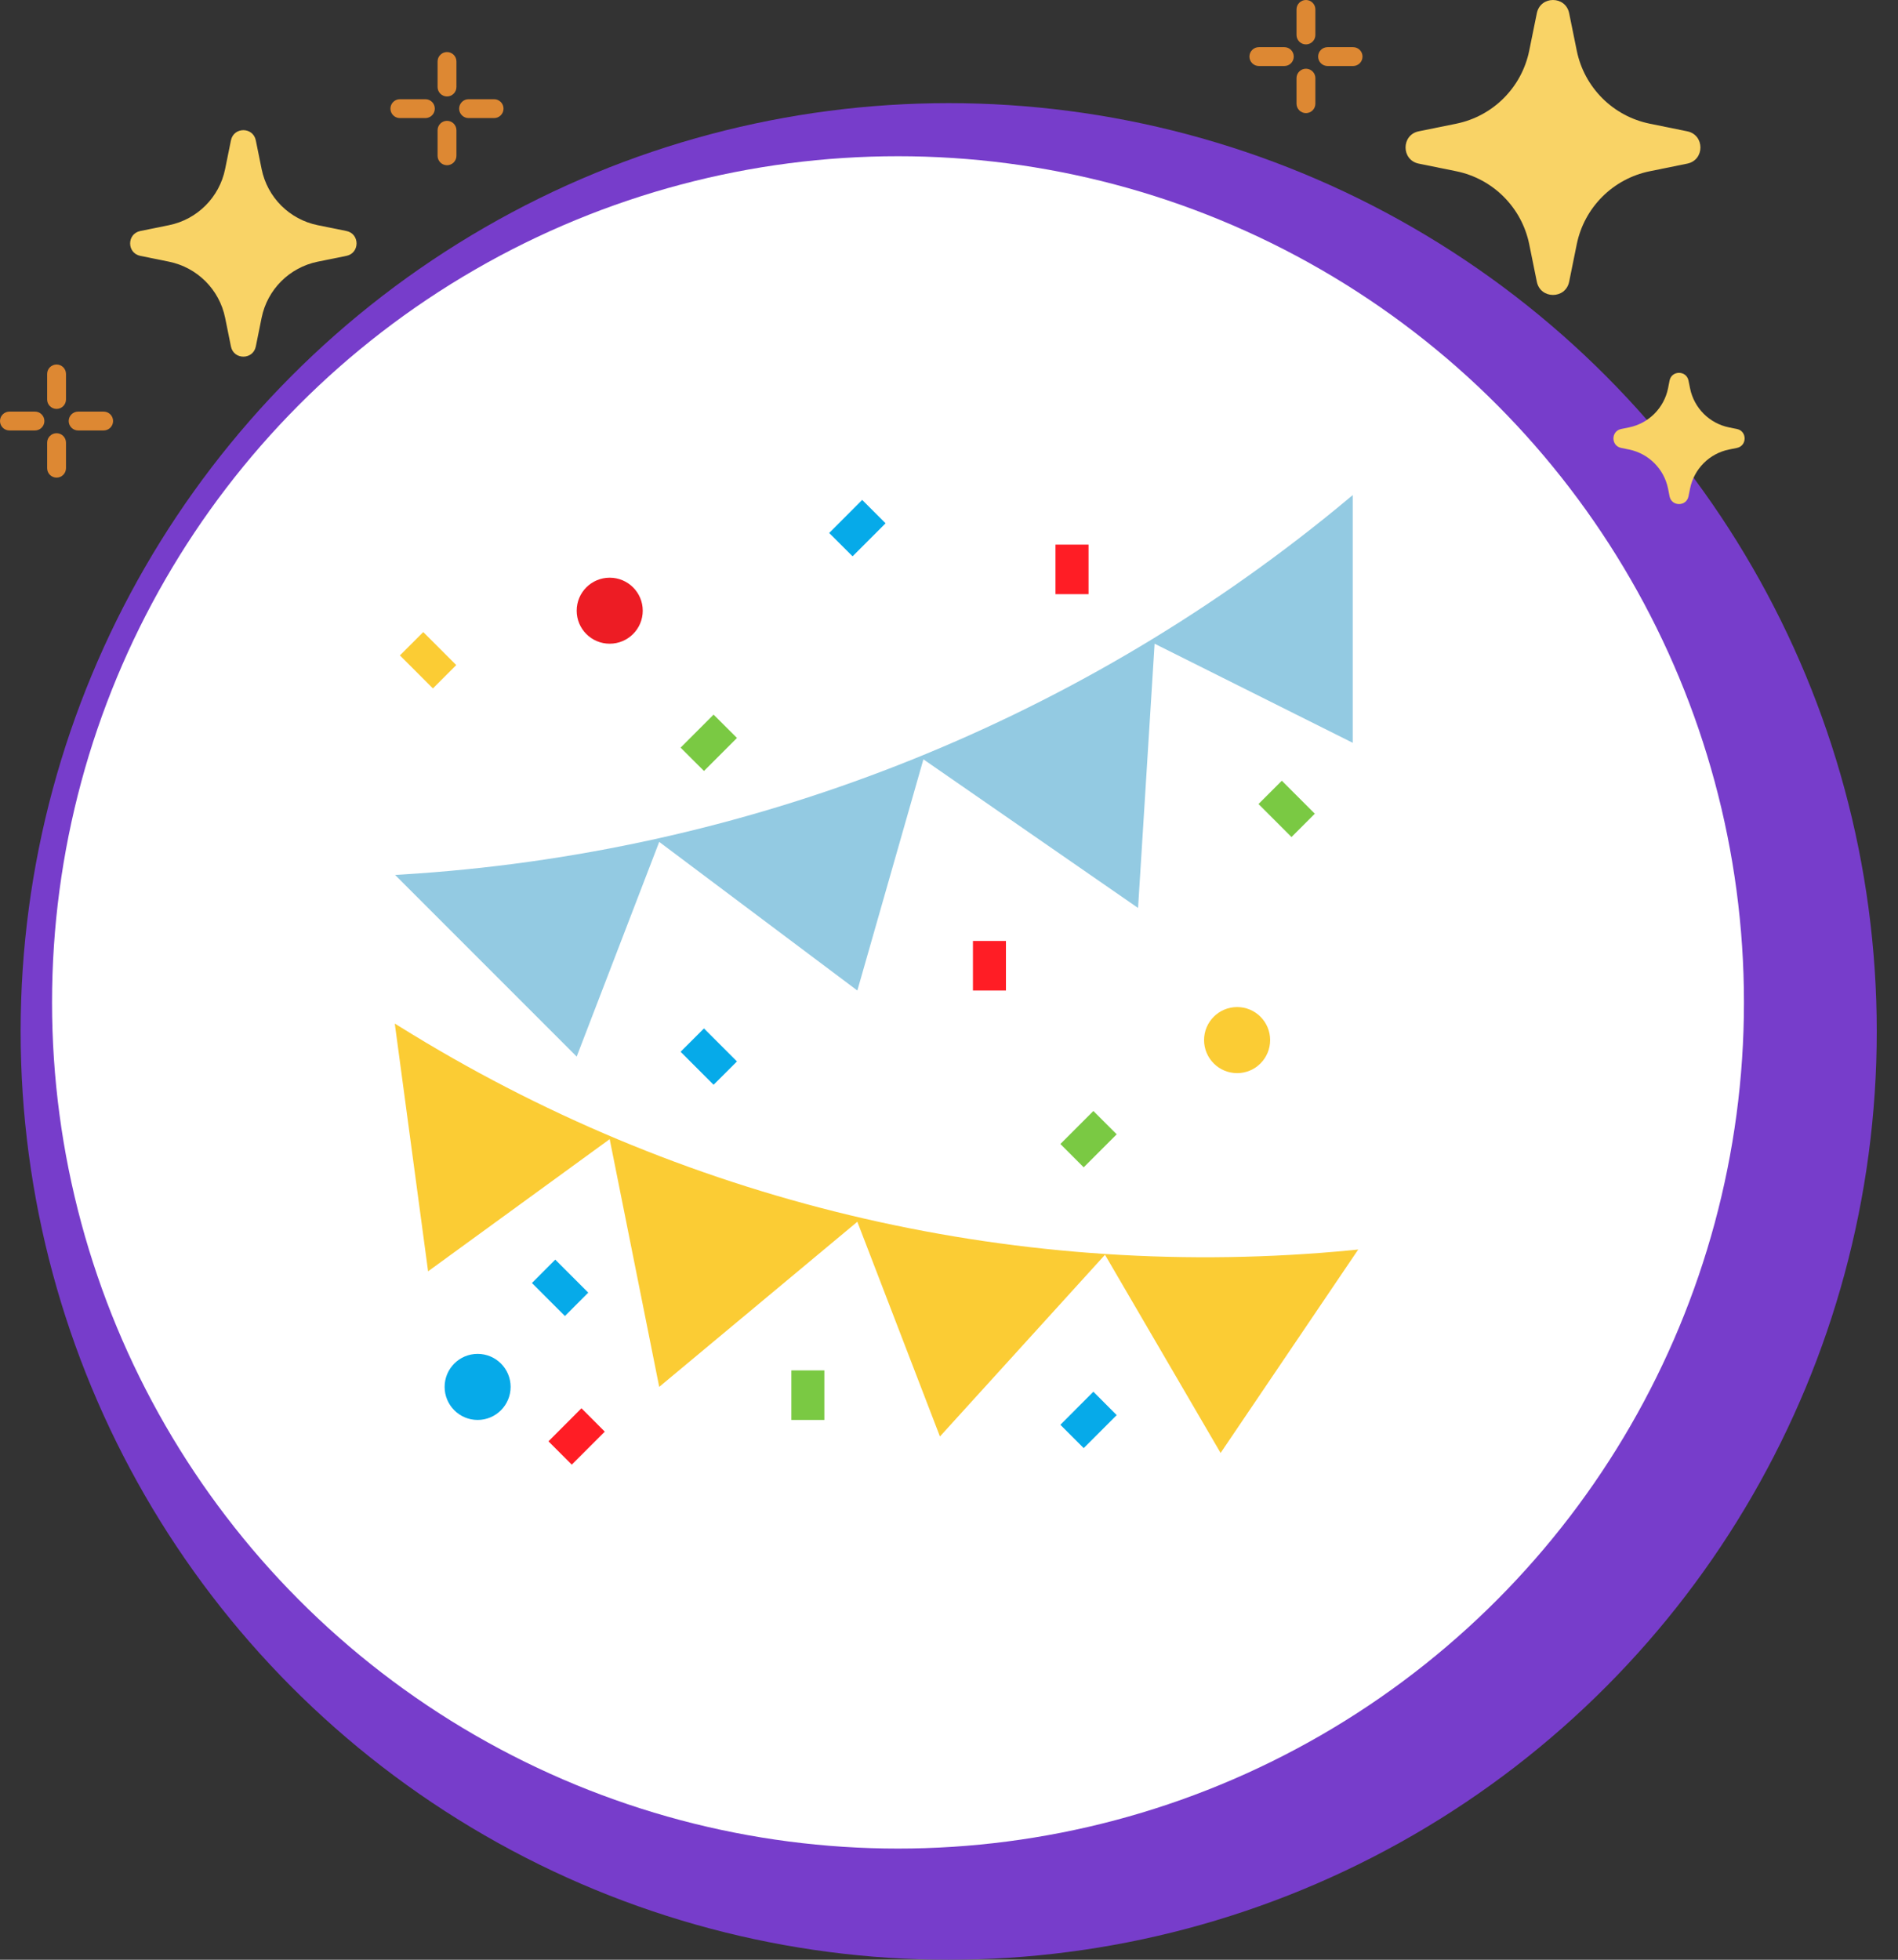 <svg width="31" height="32" viewBox="0 0 31 32" fill="none" xmlns="http://www.w3.org/2000/svg">
<rect x="0" y="0" width="31" height="32" fill="#333333" stroke="none"/>
<ellipse cx="15.495" cy="16.842" rx="15.158" ry="15.158" fill="#773DCB"/>
<circle cx="14.667" cy="16.368" r="13.817" fill="white"/>
<path d="M28.241 7.34L28.369 7.314C28.537 7.28 28.537 7.039 28.369 7.005L28.241 6.979C27.92 6.914 27.669 6.663 27.604 6.342L27.578 6.214C27.544 6.046 27.303 6.046 27.269 6.214L27.244 6.342C27.178 6.663 26.927 6.914 26.606 6.979L26.479 7.005C26.31 7.039 26.31 7.28 26.479 7.314L26.606 7.34C26.927 7.405 27.178 7.656 27.244 7.977L27.269 8.105C27.303 8.273 27.544 8.273 27.578 8.105L27.604 7.977C27.669 7.656 27.92 7.405 28.241 7.34Z" fill="#F9D366"/>
<path d="M21.33 0.725C21.245 0.725 21.176 0.656 21.176 0.571V0.154C21.176 0.069 21.245 0 21.33 0C21.415 0 21.484 0.069 21.484 0.154V0.571C21.484 0.656 21.415 0.725 21.33 0.725Z" fill="#DD8833"/>
<path d="M21.33 1.847C21.245 1.847 21.176 1.778 21.176 1.693V1.276C21.176 1.191 21.245 1.122 21.33 1.122C21.415 1.122 21.484 1.191 21.484 1.276V1.693C21.484 1.778 21.415 1.847 21.33 1.847Z" fill="#DD8833"/>
<path d="M22.1 1.078H21.683C21.598 1.078 21.529 1.009 21.529 0.924C21.529 0.839 21.598 0.77 21.683 0.77H22.1C22.185 0.77 22.254 0.839 22.254 0.924C22.254 1.009 22.185 1.078 22.1 1.078Z" fill="#DD8833"/>
<path d="M20.977 1.078H20.561C20.476 1.078 20.407 1.009 20.407 0.924C20.407 0.839 20.476 0.77 20.561 0.77H20.977C21.062 0.77 21.131 0.839 21.131 0.924C21.131 1.009 21.062 1.078 20.977 1.078Z" fill="#DD8833"/>
<path d="M0.924 6.677C0.839 6.677 0.77 6.608 0.77 6.523V6.106C0.77 6.021 0.839 5.952 0.924 5.952C1.009 5.952 1.078 6.021 1.078 6.106V6.523C1.078 6.608 1.009 6.677 0.924 6.677Z" fill="#DD8833"/>
<path d="M0.924 7.799C0.839 7.799 0.77 7.73 0.77 7.645V7.228C0.77 7.143 0.839 7.074 0.924 7.074C1.009 7.074 1.078 7.143 1.078 7.228V7.645C1.078 7.73 1.009 7.799 0.924 7.799Z" fill="#DD8833"/>
<path d="M1.693 7.029H1.276C1.191 7.029 1.122 6.96 1.122 6.875C1.122 6.79 1.191 6.721 1.276 6.721H1.693C1.778 6.721 1.847 6.79 1.847 6.875C1.847 6.96 1.778 7.029 1.693 7.029Z" fill="#DD8833"/>
<path d="M0.571 7.029H0.154C0.069 7.029 0 6.96 0 6.875C0 6.79 0.069 6.721 0.154 6.721H0.571C0.656 6.721 0.725 6.79 0.725 6.875C0.725 6.96 0.656 7.029 0.571 7.029Z" fill="#DD8833"/>
<path d="M7.301 1.575C7.216 1.575 7.147 1.506 7.147 1.421V1.004C7.147 0.919 7.216 0.85 7.301 0.85C7.386 0.85 7.455 0.919 7.455 1.004V1.421C7.455 1.506 7.386 1.575 7.301 1.575Z" fill="#DD8833"/>
<path d="M7.301 2.698C7.216 2.698 7.147 2.629 7.147 2.544V2.127C7.147 2.042 7.216 1.973 7.301 1.973C7.386 1.973 7.455 2.042 7.455 2.127V2.544C7.455 2.629 7.386 2.698 7.301 2.698Z" fill="#DD8833"/>
<path d="M8.07 1.928H7.653C7.568 1.928 7.499 1.859 7.499 1.774C7.499 1.689 7.568 1.62 7.653 1.62H8.07C8.155 1.62 8.224 1.689 8.224 1.774C8.224 1.859 8.155 1.928 8.07 1.928Z" fill="#DD8833"/>
<path d="M6.948 1.928H6.531C6.446 1.928 6.377 1.859 6.377 1.774C6.377 1.689 6.446 1.62 6.531 1.62H6.948C7.033 1.62 7.102 1.689 7.102 1.774C7.102 1.859 7.033 1.928 6.948 1.928Z" fill="#DD8833"/>
<path d="M26.947 2.796L27.557 2.672C27.845 2.614 27.845 2.202 27.557 2.144L26.947 2.02C26.345 1.898 25.875 1.428 25.753 0.826L25.629 0.216C25.571 -0.072 25.159 -0.072 25.101 0.216L24.977 0.826C24.855 1.428 24.385 1.898 23.784 2.02L23.173 2.144C22.885 2.202 22.885 2.614 23.173 2.672L23.784 2.796C24.385 2.918 24.855 3.388 24.977 3.989L25.101 4.6C25.159 4.888 25.571 4.888 25.629 4.6L25.753 3.989C25.875 3.388 26.345 2.918 26.947 2.796Z" fill="#F9D366"/>
<path d="M5.189 4.273L5.658 4.178C5.879 4.133 5.879 3.817 5.658 3.772L5.189 3.677C4.727 3.583 4.366 3.222 4.273 2.76L4.178 2.292C4.133 2.07 3.817 2.07 3.772 2.292L3.677 2.76C3.583 3.222 3.222 3.583 2.76 3.677L2.292 3.772C2.07 3.817 2.07 4.133 2.292 4.178L2.76 4.273C3.222 4.367 3.583 4.728 3.677 5.189L3.772 5.658C3.817 5.879 4.133 5.879 4.178 5.658L4.273 5.189C4.366 4.728 4.727 4.367 5.189 4.273Z" fill="#F9D366"/>
<g clip-path="url(#clip0_3481_14)">
<path d="M22.094 8.084C22.004 8.159 21.914 8.234 21.824 8.308C17.491 11.852 12.151 13.941 6.563 14.28L6.453 14.287L9.419 17.253L10.767 13.747L14.003 16.174L15.082 12.399L18.588 14.826L18.858 10.511L22.094 12.129V8.084Z" fill="#93CAE2"/>
<path d="M6.448 16.714C6.544 16.774 6.641 16.833 6.738 16.892C11.334 19.697 16.718 20.933 22.078 20.414L22.184 20.403L19.936 23.725L18.048 20.489L15.352 23.456L14.003 19.95L10.767 22.646L9.958 18.601L6.992 20.759L6.448 16.714" fill="#FBCC34"/>
<path d="M20.206 17.523C20.504 17.523 20.745 17.281 20.745 16.983C20.745 16.686 20.504 16.444 20.206 16.444C19.908 16.444 19.666 16.686 19.666 16.983C19.666 17.281 19.908 17.523 20.206 17.523Z" fill="#FBCC34"/>
<path d="M7.801 23.186C8.099 23.186 8.34 22.944 8.34 22.646C8.34 22.349 8.099 22.107 7.801 22.107C7.503 22.107 7.262 22.349 7.262 22.646C7.262 22.944 7.503 23.186 7.801 23.186Z" fill="#06AAE9"/>
<path d="M9.958 10.511C10.256 10.511 10.498 10.27 10.498 9.972C10.498 9.674 10.256 9.433 9.958 9.433C9.66 9.433 9.419 9.674 9.419 9.972C9.419 10.27 9.66 10.511 9.958 10.511Z" fill="#ED1C24"/>
<path d="M6.532 10.702L6.913 10.321L7.452 10.86L7.071 11.241L6.532 10.702Z" fill="#FBCC34"/>
<path d="M17.239 8.893H17.779V9.702H17.239V8.893Z" fill="#FF1D25"/>
<path d="M13.543 8.703L14.082 8.163L14.464 8.545L13.925 9.084L13.543 8.703Z" fill="#06AAE9"/>
<path d="M11.116 12.208L11.655 11.669L12.037 12.05L11.498 12.589L11.116 12.208Z" fill="#7AC943"/>
<path d="M20.555 13.129L20.936 12.748L21.475 13.287L21.094 13.668L20.555 13.129Z" fill="#7AC943"/>
<path d="M15.891 15.365H16.43V16.174H15.891V15.365Z" fill="#FF1D25"/>
<path d="M17.319 18.68L17.858 18.141L18.239 18.522L17.7 19.061L17.319 18.68Z" fill="#7AC943"/>
<path d="M11.116 17.174L11.498 16.793L12.037 17.332L11.655 17.713L11.116 17.174Z" fill="#06AAE9"/>
<path d="M12.925 22.377H13.464V23.186H12.925V22.377Z" fill="#7AC943"/>
<path d="M8.688 20.95L9.069 20.568L9.608 21.107L9.227 21.489L8.688 20.95Z" fill="#06AAE9"/>
<path d="M8.958 23.535L9.497 22.995L9.878 23.377L9.339 23.916L8.958 23.535Z" fill="#FF1D25"/>
<path d="M17.319 23.265L17.858 22.725L18.239 23.107L17.7 23.646L17.319 23.265Z" fill="#06AAE9"/>
</g>
<defs>
<clipPath id="clip0_3481_14">
<rect width="15.832" height="15.832" fill="white" transform="translate(6.4 8.084)"/>
</clipPath>
</defs>
</svg>
